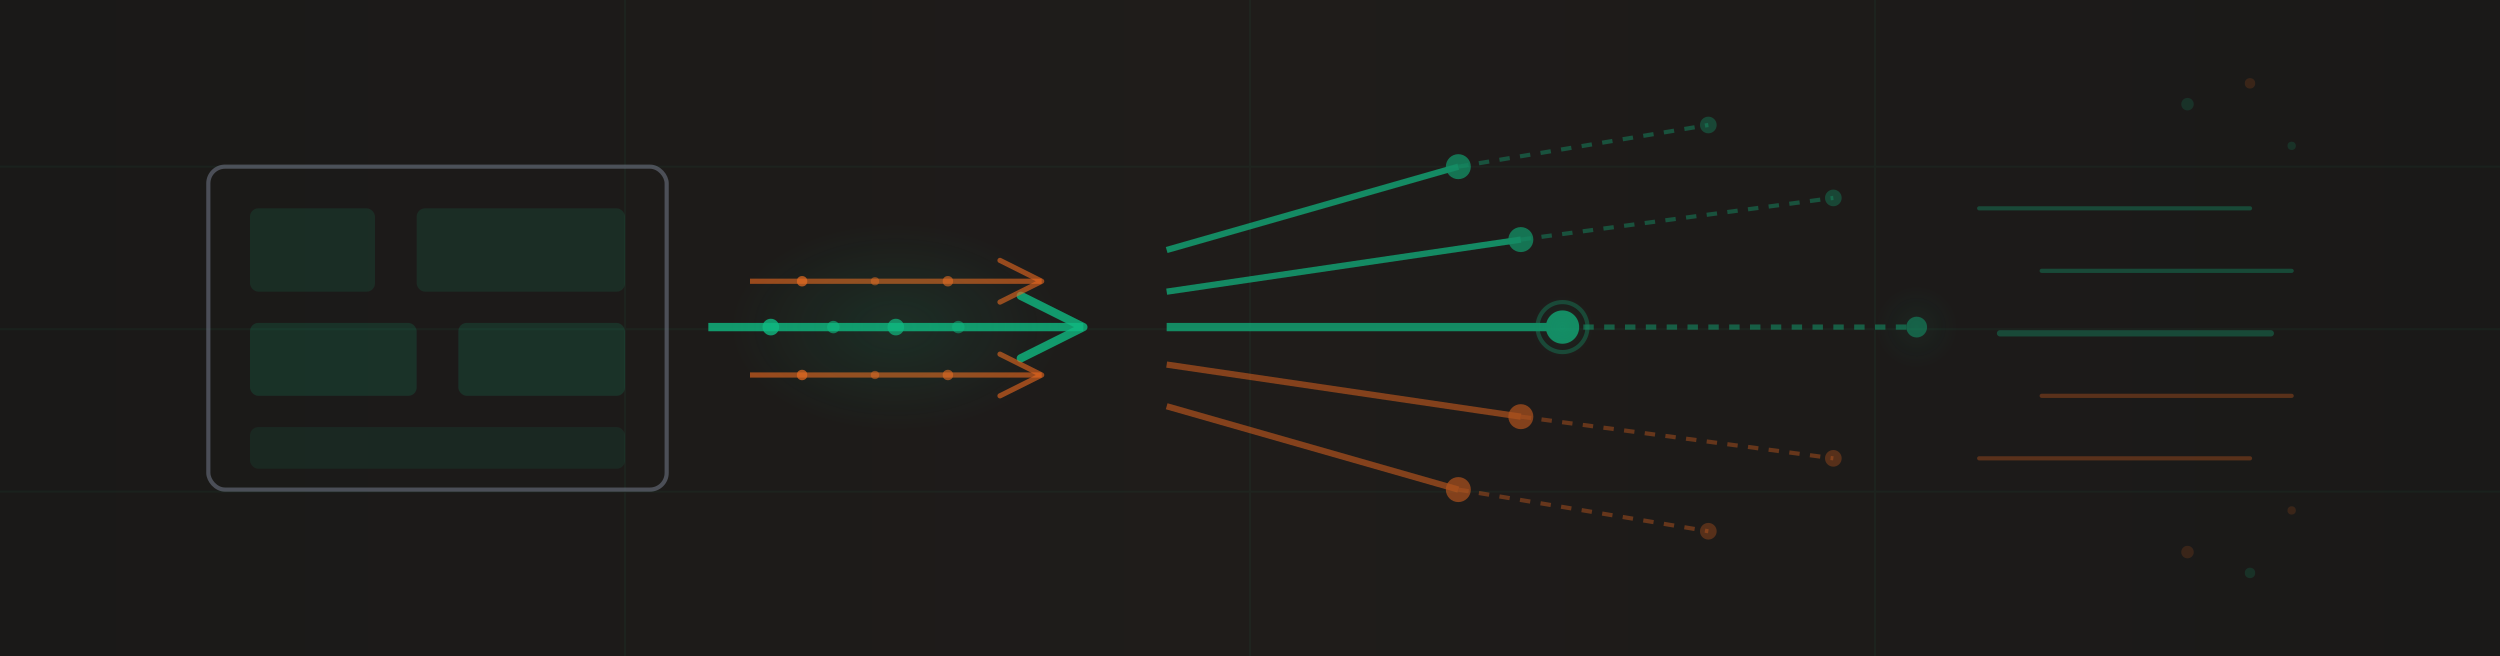 <svg width="1200" height="315" viewBox="0 0 1200 315" xmlns="http://www.w3.org/2000/svg">
  <defs>
    <!-- Background gradient -->
    <linearGradient id="bgGradient" x1="0%" y1="0%" x2="100%" y2="0%">
      <stop offset="0%" style="stop-color:#1a1918;stop-opacity:1" />
      <stop offset="50%" style="stop-color:#1f1c1a;stop-opacity:1" />
      <stop offset="100%" style="stop-color:#1a1918;stop-opacity:1" />
    </linearGradient>

    <!-- Green gradient for flow -->
    <linearGradient id="flowGradient" x1="0%" y1="0%" x2="100%" y2="0%">
      <stop offset="0%" style="stop-color:#10B981;stop-opacity:0.3" />
      <stop offset="50%" style="stop-color:#10B981;stop-opacity:0.8" />
      <stop offset="100%" style="stop-color:#10B981;stop-opacity:0.3" />
    </linearGradient>

    <!-- Orange accent gradient -->
    <linearGradient id="accentGradient" x1="0%" y1="0%" x2="100%" y2="100%">
      <stop offset="0%" style="stop-color:#EC681E;stop-opacity:0.6" />
      <stop offset="100%" style="stop-color:#10B981;stop-opacity:0.6" />
    </linearGradient>

    <!-- Radial gradient for glow effects -->
    <radialGradient id="glowGreen" cx="50%" cy="50%" r="50%">
      <stop offset="0%" style="stop-color:#10B981;stop-opacity:0.4" />
      <stop offset="100%" style="stop-color:#10B981;stop-opacity:0" />
    </radialGradient>

    <radialGradient id="glowOrange" cx="50%" cy="50%" r="50%">
      <stop offset="0%" style="stop-color:#EC681E;stop-opacity:0.3" />
      <stop offset="100%" style="stop-color:#EC681E;stop-opacity:0" />
    </radialGradient>
  </defs>

  <!-- Background -->
  <rect width="1200" height="315" fill="url(#bgGradient)"/>

  <!-- Subtle grid pattern in background -->
  <g opacity="0.05">
    <line x1="300" y1="0" x2="300" y2="315" stroke="#10B981" stroke-width="1"/>
    <line x1="600" y1="0" x2="600" y2="315" stroke="#10B981" stroke-width="1"/>
    <line x1="900" y1="0" x2="900" y2="315" stroke="#10B981" stroke-width="1"/>
    <line x1="0" y1="80" x2="1200" y2="80" stroke="#10B981" stroke-width="1"/>
    <line x1="0" y1="158" x2="1200" y2="158" stroke="#10B981" stroke-width="1"/>
    <line x1="0" y1="236" x2="1200" y2="236" stroke="#10B981" stroke-width="1"/>
  </g>

  <!-- Left side: Enclosed container (Lovable platform) -->
  <g opacity="0.6">
    <!-- Outer container box -->
    <rect x="100" y="80" width="220" height="155" fill="none" stroke="#6B7280" stroke-width="2" rx="8"/>
    <!-- Inner boxes representing code/components -->
    <rect x="120" y="100" width="60" height="40" fill="#10B981" opacity="0.2" rx="4"/>
    <rect x="200" y="100" width="100" height="40" fill="#10B981" opacity="0.2" rx="4"/>
    <rect x="120" y="155" width="80" height="35" fill="#10B981" opacity="0.25" rx="4"/>
    <rect x="220" y="155" width="80" height="35" fill="#10B981" opacity="0.25" rx="4"/>
    <rect x="120" y="205" width="180" height="20" fill="#10B981" opacity="0.15" rx="4"/>
  </g>

  <!-- Center: Transfer/download arrows with particles -->
  <g>
    <!-- Main transfer arrow -->
    <path d="M 340 157 L 520 157" stroke="#10B981" stroke-width="4" fill="none" opacity="0.8"/>
    <path d="M 520 157 L 490 142 M 520 157 L 490 172" stroke="#10B981" stroke-width="4" fill="none" stroke-linecap="round" opacity="0.8"/>

    <!-- Secondary flow arrow (offset) -->
    <path d="M 360 135 L 500 135" stroke="#EC681E" stroke-width="2.5" fill="none" opacity="0.6"/>
    <path d="M 500 135 L 480 125 M 500 135 L 480 145" stroke="#EC681E" stroke-width="2.5" fill="none" stroke-linecap="round" opacity="0.6"/>

    <!-- Tertiary flow arrow (offset below) -->
    <path d="M 360 180 L 500 180" stroke="#EC681E" stroke-width="2.5" fill="none" opacity="0.6"/>
    <path d="M 500 180 L 480 170 M 500 180 L 480 190" stroke="#EC681E" stroke-width="2.5" fill="none" stroke-linecap="round" opacity="0.6"/>

    <!-- Flow particles/dots -->
    <circle cx="370" cy="157" r="4" fill="#10B981" opacity="0.8"/>
    <circle cx="400" cy="157" r="3" fill="#10B981" opacity="0.6"/>
    <circle cx="430" cy="157" r="4" fill="#10B981" opacity="0.7"/>
    <circle cx="460" cy="157" r="3" fill="#10B981" opacity="0.5"/>

    <!-- Orange accent particles -->
    <circle cx="385" cy="135" r="2.5" fill="#EC681E" opacity="0.7"/>
    <circle cx="420" cy="135" r="2" fill="#EC681E" opacity="0.5"/>
    <circle cx="455" cy="135" r="2.5" fill="#EC681E" opacity="0.6"/>

    <circle cx="385" cy="180" r="2.5" fill="#EC681E" opacity="0.7"/>
    <circle cx="420" cy="180" r="2" fill="#EC681E" opacity="0.5"/>
    <circle cx="455" cy="180" r="2.5" fill="#EC681E" opacity="0.6"/>

    <!-- Glow effect around center transfer -->
    <ellipse cx="430" cy="157" rx="80" ry="50" fill="url(#glowGreen)" opacity="0.3"/>
  </g>

  <!-- Right side: Expanding pathways (GitHub/freedom) -->
  <g>
    <!-- Branch-out paths representing unlimited possibilities -->
    <g opacity="0.7">
      <!-- Top branch -->
      <path d="M 560 120 L 700 80" stroke="#10B981" stroke-width="3" fill="none"/>
      <circle cx="700" cy="80" r="6" fill="#10B981" opacity="0.8"/>
      <path d="M 700 80 L 820 60" stroke="#10B981" stroke-width="2" fill="none" stroke-dasharray="5,5" opacity="0.5"/>
      <circle cx="820" cy="60" r="4" fill="#10B981" opacity="0.4"/>

      <!-- Middle-top branch -->
      <path d="M 560 140 L 730 115" stroke="#10B981" stroke-width="3" fill="none"/>
      <circle cx="730" cy="115" r="6" fill="#10B981" opacity="0.8"/>
      <path d="M 730 115 L 880 95" stroke="#10B981" stroke-width="2" fill="none" stroke-dasharray="5,5" opacity="0.5"/>
      <circle cx="880" cy="95" r="4" fill="#10B981" opacity="0.4"/>

      <!-- Center branch (strongest) -->
      <path d="M 560 157 L 750 157" stroke="#10B981" stroke-width="4" fill="none"/>
      <circle cx="750" cy="157" r="8" fill="#10B981"/>
      <circle cx="750" cy="157" r="12" fill="none" stroke="#10B981" stroke-width="2" opacity="0.4"/>
      <path d="M 750 157 L 920 157" stroke="#10B981" stroke-width="2.5" fill="none" stroke-dasharray="5,5" opacity="0.6"/>
      <circle cx="920" cy="157" r="5" fill="#10B981" opacity="0.6"/>

      <!-- Middle-bottom branch -->
      <path d="M 560 175 L 730 200" stroke="#EC681E" stroke-width="3" fill="none" opacity="0.7"/>
      <circle cx="730" cy="200" r="6" fill="#EC681E" opacity="0.7"/>
      <path d="M 730 200 L 880 220" stroke="#EC681E" stroke-width="2" fill="none" stroke-dasharray="5,5" opacity="0.5"/>
      <circle cx="880" cy="220" r="4" fill="#EC681E" opacity="0.4"/>

      <!-- Bottom branch -->
      <path d="M 560 195 L 700 235" stroke="#EC681E" stroke-width="3" fill="none" opacity="0.7"/>
      <circle cx="700" cy="235" r="6" fill="#EC681E" opacity="0.7"/>
      <path d="M 700 235 L 820 255" stroke="#EC681E" stroke-width="2" fill="none" stroke-dasharray="5,5" opacity="0.5"/>
      <circle cx="820" cy="255" r="4" fill="#EC681E" opacity="0.4"/>
    </g>

    <!-- Connection nodes at branch endpoints -->
    <circle cx="750" cy="157" r="15" fill="url(#glowGreen)" opacity="0.2"/>
    <circle cx="920" cy="157" r="20" fill="url(#glowGreen)" opacity="0.15"/>
  </g>

  <!-- Right-side velocity/acceleration lines (showing speed) -->
  <g opacity="0.3">
    <line x1="950" y1="100" x2="1080" y2="100" stroke="#10B981" stroke-width="2" stroke-linecap="round"/>
    <line x1="980" y1="130" x2="1100" y2="130" stroke="#10B981" stroke-width="2" stroke-linecap="round"/>
    <line x1="960" y1="160" x2="1090" y2="160" stroke="#10B981" stroke-width="3" stroke-linecap="round"/>
    <line x1="980" y1="190" x2="1100" y2="190" stroke="#EC681E" stroke-width="2" stroke-linecap="round"/>
    <line x1="950" y1="220" x2="1080" y2="220" stroke="#EC681E" stroke-width="2" stroke-linecap="round"/>
  </g>

  <!-- Decorative corner elements -->
  <g opacity="0.15">
    <circle cx="1050" cy="50" r="3" fill="#10B981"/>
    <circle cx="1100" cy="70" r="2" fill="#10B981"/>
    <circle cx="1080" cy="40" r="2.5" fill="#EC681E"/>

    <circle cx="1050" cy="265" r="3" fill="#EC681E"/>
    <circle cx="1100" cy="245" r="2" fill="#EC681E"/>
    <circle cx="1080" cy="275" r="2.5" fill="#10B981"/>
  </g>
</svg>
